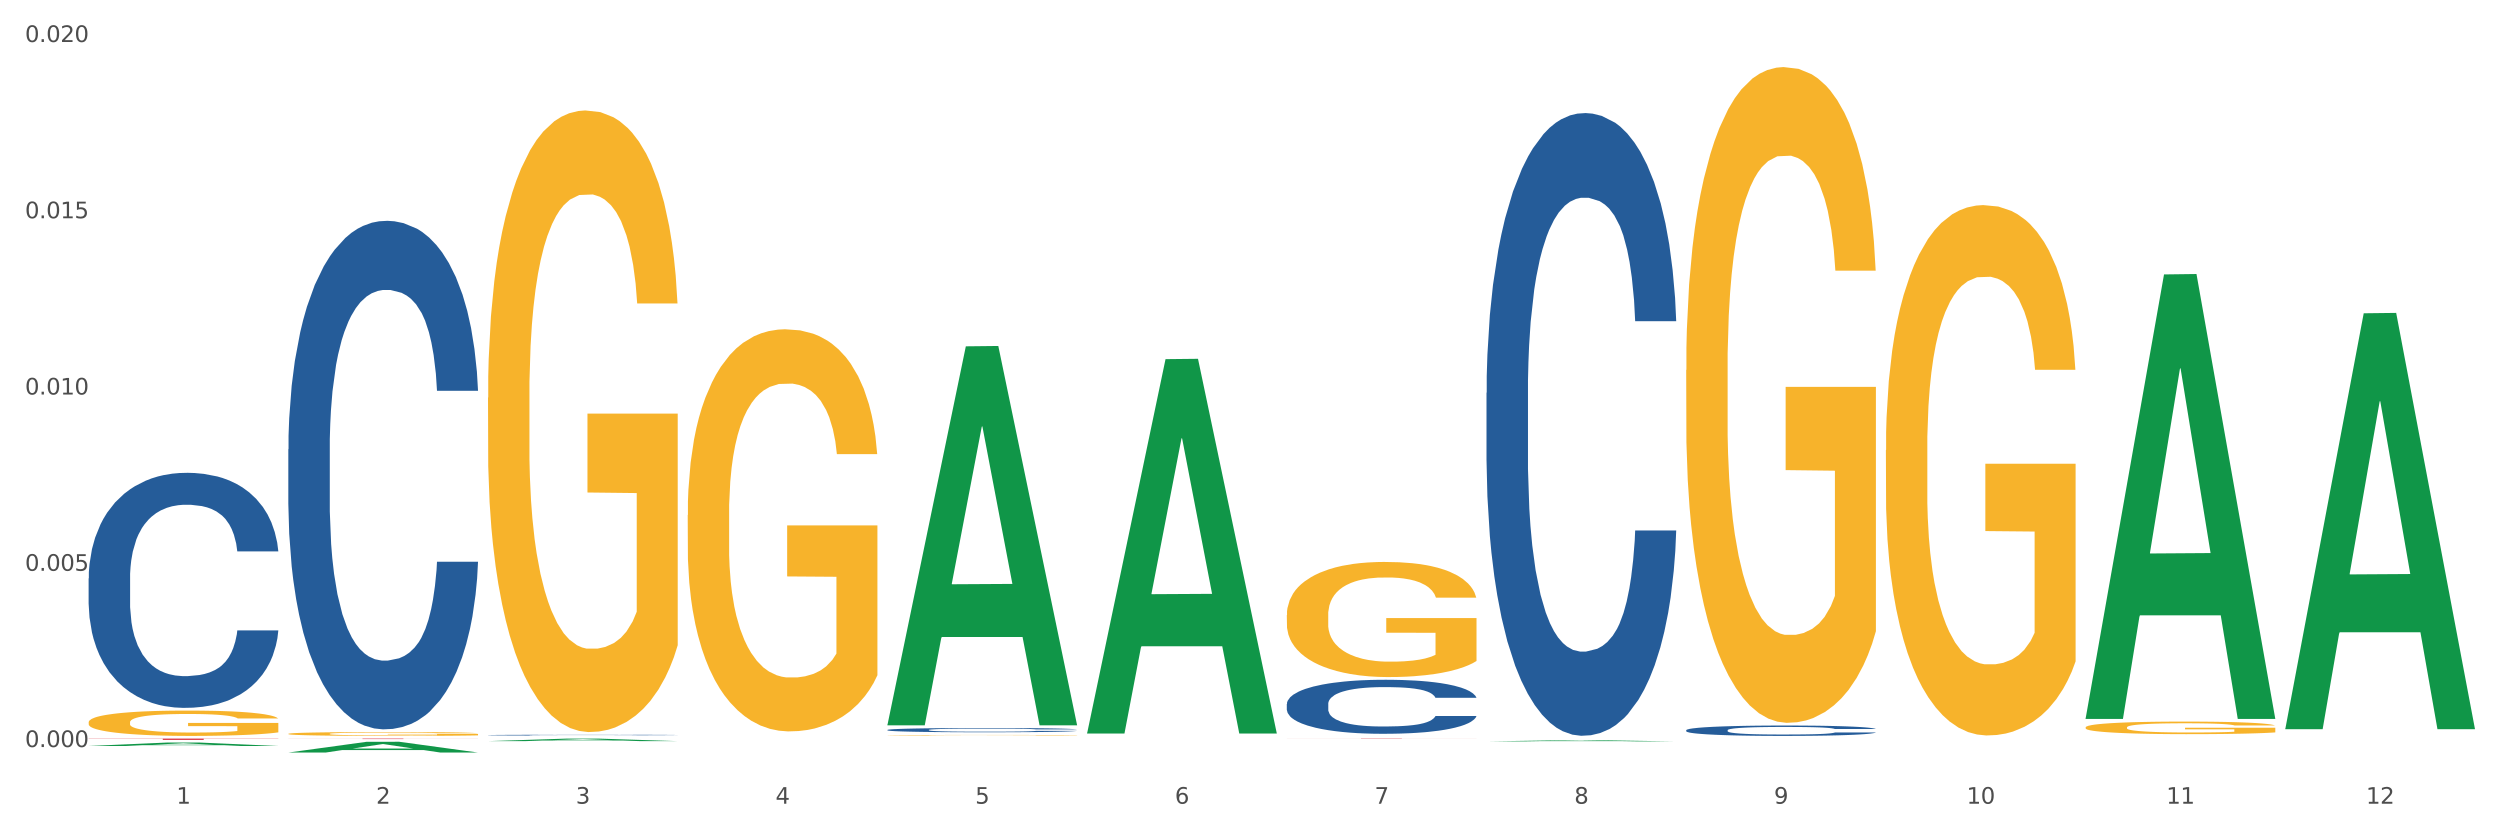 <?xml version="1.0" encoding="utf-8" standalone="no"?>
<!DOCTYPE svg PUBLIC "-//W3C//DTD SVG 1.1//EN"
  "http://www.w3.org/Graphics/SVG/1.1/DTD/svg11.dtd">
<svg xmlns:xlink="http://www.w3.org/1999/xlink" width="1080pt" height="360pt" viewBox="0 0 1080 360" xmlns="http://www.w3.org/2000/svg" version="1.1">
 <rect x="0" y="0" width="1080" height="360" fill="#333333" stroke="none"/>
 <defs>
  <style type="text/css">*{stroke-linejoin: round; stroke-linecap: butt}</style>
 </defs>
 <g id="figure_1">
  <g id="patch_1">
   <path d="M 0 360 
L 1080 360 
L 1080 0 
L 0 0 
z
" style="fill: #ffffff; stroke: #ffffff; stroke-linejoin: miter"/>
  </g>
  <g id="axes_1">
   <g id="matplotlib.axis_1">
    <g id="xtick_1">
     <g id="text_1">
      <!-- 1 -->
      <g style="fill: #4d4d4d" transform="translate(76.207 347.204) scale(0.096 -0.096)">
       <defs>
        <path id="DejaVuSans-31" d="M 794 531 
L 1825 531 
L 1825 4091 
L 703 3866 
L 703 4441 
L 1819 4666 
L 2450 4666 
L 2450 531 
L 3481 531 
L 3481 0 
L 794 0 
L 794 531 
z
" transform="scale(0.016)"/>
       </defs>
       <use xlink:href="#DejaVuSans-31"/>
      </g>
     </g>
    </g>
    <g id="xtick_2">
     <g id="text_2">
      <!-- 2 -->
      <g style="fill: #4d4d4d" transform="translate(162.476 347.204) scale(0.096 -0.096)">
       <defs>
        <path id="DejaVuSans-32" d="M 1228 531 
L 3431 531 
L 3431 0 
L 469 0 
L 469 531 
Q 828 903 1448 1529 
Q 2069 2156 2228 2338 
Q 2531 2678 2651 2914 
Q 2772 3150 2772 3378 
Q 2772 3750 2511 3984 
Q 2250 4219 1831 4219 
Q 1534 4219 1204 4116 
Q 875 4013 500 3803 
L 500 4441 
Q 881 4594 1212 4672 
Q 1544 4750 1819 4750 
Q 2544 4750 2975 4387 
Q 3406 4025 3406 3419 
Q 3406 3131 3298 2873 
Q 3191 2616 2906 2266 
Q 2828 2175 2409 1742 
Q 1991 1309 1228 531 
z
" transform="scale(0.016)"/>
       </defs>
       <use xlink:href="#DejaVuSans-32"/>
      </g>
     </g>
    </g>
    <g id="xtick_3">
     <g id="text_3">
      <!-- 3 -->
      <g style="fill: #4d4d4d" transform="translate(248.745 347.204) scale(0.096 -0.096)">
       <defs>
        <path id="DejaVuSans-33" d="M 2597 2516 
Q 3050 2419 3304 2112 
Q 3559 1806 3559 1356 
Q 3559 666 3084 287 
Q 2609 -91 1734 -91 
Q 1441 -91 1130 -33 
Q 819 25 488 141 
L 488 750 
Q 750 597 1062 519 
Q 1375 441 1716 441 
Q 2309 441 2620 675 
Q 2931 909 2931 1356 
Q 2931 1769 2642 2001 
Q 2353 2234 1838 2234 
L 1294 2234 
L 1294 2753 
L 1863 2753 
Q 2328 2753 2575 2939 
Q 2822 3125 2822 3475 
Q 2822 3834 2567 4026 
Q 2313 4219 1838 4219 
Q 1578 4219 1281 4162 
Q 984 4106 628 3988 
L 628 4550 
Q 988 4650 1302 4700 
Q 1616 4750 1894 4750 
Q 2613 4750 3031 4423 
Q 3450 4097 3450 3541 
Q 3450 3153 3228 2886 
Q 3006 2619 2597 2516 
z
" transform="scale(0.016)"/>
       </defs>
       <use xlink:href="#DejaVuSans-33"/>
      </g>
     </g>
    </g>
    <g id="xtick_4">
     <g id="text_4">
      <!-- 4 -->
      <g style="fill: #4d4d4d" transform="translate(335.014 347.204) scale(0.096 -0.096)">
       <defs>
        <path id="DejaVuSans-34" d="M 2419 4116 
L 825 1625 
L 2419 1625 
L 2419 4116 
z
M 2253 4666 
L 3047 4666 
L 3047 1625 
L 3713 1625 
L 3713 1100 
L 3047 1100 
L 3047 0 
L 2419 0 
L 2419 1100 
L 313 1100 
L 313 1709 
L 2253 4666 
z
" transform="scale(0.016)"/>
       </defs>
       <use xlink:href="#DejaVuSans-34"/>
      </g>
     </g>
    </g>
    <g id="xtick_5">
     <g id="text_5">
      <!-- 5 -->
      <g style="fill: #4d4d4d" transform="translate(421.284 347.204) scale(0.096 -0.096)">
       <defs>
        <path id="DejaVuSans-35" d="M 691 4666 
L 3169 4666 
L 3169 4134 
L 1269 4134 
L 1269 2991 
Q 1406 3038 1543 3061 
Q 1681 3084 1819 3084 
Q 2600 3084 3056 2656 
Q 3513 2228 3513 1497 
Q 3513 744 3044 326 
Q 2575 -91 1722 -91 
Q 1428 -91 1123 -41 
Q 819 9 494 109 
L 494 744 
Q 775 591 1075 516 
Q 1375 441 1709 441 
Q 2250 441 2565 725 
Q 2881 1009 2881 1497 
Q 2881 1984 2565 2268 
Q 2250 2553 1709 2553 
Q 1456 2553 1204 2497 
Q 953 2441 691 2322 
L 691 4666 
z
" transform="scale(0.016)"/>
       </defs>
       <use xlink:href="#DejaVuSans-35"/>
      </g>
     </g>
    </g>
    <g id="xtick_6">
     <g id="text_6">
      <!-- 6 -->
      <g style="fill: #4d4d4d" transform="translate(507.553 347.204) scale(0.096 -0.096)">
       <defs>
        <path id="DejaVuSans-36" d="M 2113 2584 
Q 1688 2584 1439 2293 
Q 1191 2003 1191 1497 
Q 1191 994 1439 701 
Q 1688 409 2113 409 
Q 2538 409 2786 701 
Q 3034 994 3034 1497 
Q 3034 2003 2786 2293 
Q 2538 2584 2113 2584 
z
M 3366 4563 
L 3366 3988 
Q 3128 4100 2886 4159 
Q 2644 4219 2406 4219 
Q 1781 4219 1451 3797 
Q 1122 3375 1075 2522 
Q 1259 2794 1537 2939 
Q 1816 3084 2150 3084 
Q 2853 3084 3261 2657 
Q 3669 2231 3669 1497 
Q 3669 778 3244 343 
Q 2819 -91 2113 -91 
Q 1303 -91 875 529 
Q 447 1150 447 2328 
Q 447 3434 972 4092 
Q 1497 4750 2381 4750 
Q 2619 4750 2861 4703 
Q 3103 4656 3366 4563 
z
" transform="scale(0.016)"/>
       </defs>
       <use xlink:href="#DejaVuSans-36"/>
      </g>
     </g>
    </g>
    <g id="xtick_7">
     <g id="text_7">
      <!-- 7 -->
      <g style="fill: #4d4d4d" transform="translate(593.822 347.204) scale(0.096 -0.096)">
       <defs>
        <path id="DejaVuSans-37" d="M 525 4666 
L 3525 4666 
L 3525 4397 
L 1831 0 
L 1172 0 
L 2766 4134 
L 525 4134 
L 525 4666 
z
" transform="scale(0.016)"/>
       </defs>
       <use xlink:href="#DejaVuSans-37"/>
      </g>
     </g>
    </g>
    <g id="xtick_8">
     <g id="text_8">
      <!-- 8 -->
      <g style="fill: #4d4d4d" transform="translate(680.091 347.204) scale(0.096 -0.096)">
       <defs>
        <path id="DejaVuSans-38" d="M 2034 2216 
Q 1584 2216 1326 1975 
Q 1069 1734 1069 1313 
Q 1069 891 1326 650 
Q 1584 409 2034 409 
Q 2484 409 2743 651 
Q 3003 894 3003 1313 
Q 3003 1734 2745 1975 
Q 2488 2216 2034 2216 
z
M 1403 2484 
Q 997 2584 770 2862 
Q 544 3141 544 3541 
Q 544 4100 942 4425 
Q 1341 4750 2034 4750 
Q 2731 4750 3128 4425 
Q 3525 4100 3525 3541 
Q 3525 3141 3298 2862 
Q 3072 2584 2669 2484 
Q 3125 2378 3379 2068 
Q 3634 1759 3634 1313 
Q 3634 634 3220 271 
Q 2806 -91 2034 -91 
Q 1263 -91 848 271 
Q 434 634 434 1313 
Q 434 1759 690 2068 
Q 947 2378 1403 2484 
z
M 1172 3481 
Q 1172 3119 1398 2916 
Q 1625 2713 2034 2713 
Q 2441 2713 2670 2916 
Q 2900 3119 2900 3481 
Q 2900 3844 2670 4047 
Q 2441 4250 2034 4250 
Q 1625 4250 1398 4047 
Q 1172 3844 1172 3481 
z
" transform="scale(0.016)"/>
       </defs>
       <use xlink:href="#DejaVuSans-38"/>
      </g>
     </g>
    </g>
    <g id="xtick_9">
     <g id="text_9">
      <!-- 9 -->
      <g style="fill: #4d4d4d" transform="translate(766.361 347.204) scale(0.096 -0.096)">
       <defs>
        <path id="DejaVuSans-39" d="M 703 97 
L 703 672 
Q 941 559 1184 500 
Q 1428 441 1663 441 
Q 2288 441 2617 861 
Q 2947 1281 2994 2138 
Q 2813 1869 2534 1725 
Q 2256 1581 1919 1581 
Q 1219 1581 811 2004 
Q 403 2428 403 3163 
Q 403 3881 828 4315 
Q 1253 4750 1959 4750 
Q 2769 4750 3195 4129 
Q 3622 3509 3622 2328 
Q 3622 1225 3098 567 
Q 2575 -91 1691 -91 
Q 1453 -91 1209 -44 
Q 966 3 703 97 
z
M 1959 2075 
Q 2384 2075 2632 2365 
Q 2881 2656 2881 3163 
Q 2881 3666 2632 3958 
Q 2384 4250 1959 4250 
Q 1534 4250 1286 3958 
Q 1038 3666 1038 3163 
Q 1038 2656 1286 2365 
Q 1534 2075 1959 2075 
z
" transform="scale(0.016)"/>
       </defs>
       <use xlink:href="#DejaVuSans-39"/>
      </g>
     </g>
    </g>
    <g id="xtick_10">
     <g id="text_10">
      <!-- 10 -->
      <g style="fill: #4d4d4d" transform="translate(849.576 347.204) scale(0.096 -0.096)">
       <defs>
        <path id="DejaVuSans-30" d="M 2034 4250 
Q 1547 4250 1301 3770 
Q 1056 3291 1056 2328 
Q 1056 1369 1301 889 
Q 1547 409 2034 409 
Q 2525 409 2770 889 
Q 3016 1369 3016 2328 
Q 3016 3291 2770 3770 
Q 2525 4250 2034 4250 
z
M 2034 4750 
Q 2819 4750 3233 4129 
Q 3647 3509 3647 2328 
Q 3647 1150 3233 529 
Q 2819 -91 2034 -91 
Q 1250 -91 836 529 
Q 422 1150 422 2328 
Q 422 3509 836 4129 
Q 1250 4750 2034 4750 
z
" transform="scale(0.016)"/>
       </defs>
       <use xlink:href="#DejaVuSans-31"/>
       <use xlink:href="#DejaVuSans-30" transform="translate(63.623 0)"/>
      </g>
     </g>
    </g>
    <g id="xtick_11">
     <g id="text_11">
      <!-- 11 -->
      <g style="fill: #4d4d4d" transform="translate(935.845 347.204) scale(0.096 -0.096)">
       <use xlink:href="#DejaVuSans-31"/>
       <use xlink:href="#DejaVuSans-31" transform="translate(63.623 0)"/>
      </g>
     </g>
    </g>
    <g id="xtick_12">
     <g id="text_12">
      <!-- 12 -->
      <g style="fill: #4d4d4d" transform="translate(1022.114 347.204) scale(0.096 -0.096)">
       <use xlink:href="#DejaVuSans-31"/>
       <use xlink:href="#DejaVuSans-32" transform="translate(63.623 0)"/>
      </g>
     </g>
    </g>
    <g id="xtick_13"/>
    <g id="xtick_14"/>
    <g id="xtick_15"/>
    <g id="xtick_16"/>
    <g id="xtick_17"/>
    <g id="xtick_18"/>
    <g id="xtick_19"/>
    <g id="xtick_20"/>
    <g id="xtick_21"/>
    <g id="xtick_22"/>
    <g id="xtick_23"/>
   </g>
   <g id="matplotlib.axis_2">
    <g id="ytick_1">
     <g id="text_13">
      <!-- 0.000 -->
      <g style="fill: #4d4d4d" transform="translate(10.8 322.724) scale(0.096 -0.096)">
       <defs>
        <path id="DejaVuSans-2e" d="M 684 794 
L 1344 794 
L 1344 0 
L 684 0 
L 684 794 
z
" transform="scale(0.016)"/>
       </defs>
       <use xlink:href="#DejaVuSans-30"/>
       <use xlink:href="#DejaVuSans-2e" transform="translate(63.623 0)"/>
       <use xlink:href="#DejaVuSans-30" transform="translate(95.41 0)"/>
       <use xlink:href="#DejaVuSans-30" transform="translate(159.033 0)"/>
       <use xlink:href="#DejaVuSans-30" transform="translate(222.656 0)"/>
      </g>
     </g>
    </g>
    <g id="ytick_2">
     <g id="text_14">
      <!-- 0.005 -->
      <g style="fill: #4d4d4d" transform="translate(10.8 246.579) scale(0.096 -0.096)">
       <use xlink:href="#DejaVuSans-30"/>
       <use xlink:href="#DejaVuSans-2e" transform="translate(63.623 0)"/>
       <use xlink:href="#DejaVuSans-30" transform="translate(95.41 0)"/>
       <use xlink:href="#DejaVuSans-30" transform="translate(159.033 0)"/>
       <use xlink:href="#DejaVuSans-35" transform="translate(222.656 0)"/>
      </g>
     </g>
    </g>
    <g id="ytick_3">
     <g id="text_15">
      <!-- 0.010 -->
      <g style="fill: #4d4d4d" transform="translate(10.8 170.434) scale(0.096 -0.096)">
       <use xlink:href="#DejaVuSans-30"/>
       <use xlink:href="#DejaVuSans-2e" transform="translate(63.623 0)"/>
       <use xlink:href="#DejaVuSans-30" transform="translate(95.41 0)"/>
       <use xlink:href="#DejaVuSans-31" transform="translate(159.033 0)"/>
       <use xlink:href="#DejaVuSans-30" transform="translate(222.656 0)"/>
      </g>
     </g>
    </g>
    <g id="ytick_4">
     <g id="text_16">
      <!-- 0.015 -->
      <g style="fill: #4d4d4d" transform="translate(10.8 94.289) scale(0.096 -0.096)">
       <use xlink:href="#DejaVuSans-30"/>
       <use xlink:href="#DejaVuSans-2e" transform="translate(63.623 0)"/>
       <use xlink:href="#DejaVuSans-30" transform="translate(95.41 0)"/>
       <use xlink:href="#DejaVuSans-31" transform="translate(159.033 0)"/>
       <use xlink:href="#DejaVuSans-35" transform="translate(222.656 0)"/>
      </g>
     </g>
    </g>
    <g id="ytick_5">
     <g id="text_17">
      <!-- 0.020 -->
      <g style="fill: #4d4d4d" transform="translate(10.8 18.145) scale(0.096 -0.096)">
       <use xlink:href="#DejaVuSans-30"/>
       <use xlink:href="#DejaVuSans-2e" transform="translate(63.623 0)"/>
       <use xlink:href="#DejaVuSans-30" transform="translate(95.41 0)"/>
       <use xlink:href="#DejaVuSans-32" transform="translate(159.033 0)"/>
       <use xlink:href="#DejaVuSans-30" transform="translate(222.656 0)"/>
      </g>
     </g>
    </g>
    <g id="ytick_6"/>
    <g id="ytick_7"/>
    <g id="ytick_8"/>
    <g id="ytick_9"/>
   </g>
   <g id="PolyCollection_1">
    <path d="M 38.283 322.263 
L 38.367 322.262 
L 72.164 320.78 
L 86.189 320.779 
L 120.239 322.266 
L 104.017 322.266 
L 96.666 321.92 
L 61.771 321.92 
L 61.518 321.925 
L 54.421 322.266 
L 38.283 322.266 
L 38.283 322.263 
L 66.165 321.713 
L 92.272 321.712 
L 79.345 321.096 
L 79.176 321.093 
L 79.007 321.097 
L 66.08 321.712 
L 66.165 321.713 
L 38.283 322.263 
z
" clip-path="url(#pe9dc186920)" style="fill: #109648"/>
    <path d="M 38.283 319.077 
L 120.239 319.077 
L 120.239 319.152 
L 88 319.152 
L 88 319.618 
L 70.327 319.618 
L 70.327 319.152 
L 38.283 319.152 
L 38.283 319.077 
L 38.283 319.077 
z
" clip-path="url(#pe9dc186920)" style="fill: #d62839"/>
    <path d="M 124.552 194.103 
L 124.649 193.903 
L 124.649 188.285 
L 124.94 180.661 
L 126.005 166.617 
L 127.362 155.983 
L 129.687 143.544 
L 130.946 138.328 
L 132.593 132.51 
L 135.983 123.08 
L 139.858 115.055 
L 142.571 110.641 
L 144.605 107.832 
L 149.158 102.816 
L 151.774 100.609 
L 154.486 98.804 
L 156.811 97.6 
L 160.686 96.195 
L 163.786 95.593 
L 167.371 95.393 
L 170.374 95.593 
L 174.346 96.396 
L 180.158 98.804 
L 182.386 100.208 
L 185.389 102.616 
L 188.489 105.826 
L 191.008 109.036 
L 193.914 113.65 
L 196.917 119.669 
L 199.824 127.293 
L 201.858 134.315 
L 203.505 141.739 
L 204.958 150.767 
L 206.024 160.598 
L 206.508 168.824 
L 188.78 168.824 
L 188.296 161.4 
L 187.327 153.375 
L 186.358 147.958 
L 185.292 143.544 
L 183.646 138.529 
L 182.192 135.318 
L 179.771 131.506 
L 177.543 129.099 
L 175.702 127.694 
L 173.474 126.491 
L 168.727 125.287 
L 165.336 125.287 
L 163.205 125.688 
L 160.589 126.691 
L 158.361 128.096 
L 155.746 130.503 
L 153.711 133.111 
L 151.677 136.522 
L 150.515 138.93 
L 148.771 143.344 
L 147.608 146.955 
L 146.058 153.175 
L 145.186 157.588 
L 143.636 169.024 
L 142.958 177.451 
L 142.668 183.269 
L 142.474 189.689 
L 142.474 220.988 
L 143.055 235.032 
L 143.54 241.051 
L 144.315 247.873 
L 145.768 256.7 
L 147.899 265.327 
L 150.127 271.547 
L 151.968 275.359 
L 153.711 278.168 
L 155.455 280.375 
L 157.586 282.381 
L 159.33 283.585 
L 161.946 284.789 
L 165.046 285.391 
L 167.468 285.391 
L 172.408 284.387 
L 174.636 283.384 
L 176.768 281.98 
L 179.092 279.773 
L 180.933 277.365 
L 181.999 275.56 
L 183.742 271.748 
L 185.099 267.735 
L 186.261 263.12 
L 187.036 259.108 
L 187.908 253.089 
L 188.586 246.267 
L 188.78 242.656 
L 206.508 242.656 
L 206.12 249.879 
L 205.442 256.901 
L 204.086 266.331 
L 203.02 271.748 
L 201.374 278.368 
L 199.63 283.986 
L 197.208 290.206 
L 194.98 294.82 
L 192.655 298.833 
L 190.136 302.444 
L 185.583 307.46 
L 183.936 308.864 
L 180.449 311.272 
L 177.736 312.676 
L 173.764 314.081 
L 169.696 314.883 
L 165.433 315.084 
L 161.655 314.683 
L 157.49 313.479 
L 154.874 312.275 
L 151.968 310.469 
L 148.577 307.661 
L 145.38 304.25 
L 142.377 300.237 
L 139.568 295.623 
L 136.952 290.406 
L 133.562 281.779 
L 131.043 273.353 
L 129.202 265.528 
L 127.943 258.907 
L 126.683 250.481 
L 126.005 244.662 
L 124.94 230.618 
L 124.552 217.577 
L 124.552 194.103 
z
" clip-path="url(#pe9dc186920)" style="fill: #255c99"/>
    <path d="M 900.975 314.237 
L 901.072 314.232 
L 901.072 314.054 
L 901.265 313.9 
L 902.233 313.528 
L 903.684 313.22 
L 904.749 313.056 
L 905.813 312.922 
L 907.071 312.788 
L 908.619 312.649 
L 911.425 312.446 
L 913.167 312.342 
L 915.296 312.233 
L 919.166 312.074 
L 921.972 311.984 
L 924.875 311.91 
L 929.616 311.821 
L 932.712 311.781 
L 936.002 311.751 
L 939.969 311.731 
L 942.969 311.726 
L 949.549 311.741 
L 955.161 311.786 
L 957.87 311.821 
L 961.353 311.88 
L 963.192 311.92 
L 966.191 311.999 
L 969.288 312.104 
L 971.416 312.193 
L 974.609 312.362 
L 977.028 312.53 
L 979.254 312.739 
L 980.415 312.883 
L 981.286 313.017 
L 982.06 313.17 
L 982.834 313.414 
L 965.417 313.414 
L 964.74 313.24 
L 963.676 313.076 
L 962.127 312.917 
L 960.773 312.818 
L 958.451 312.694 
L 956.322 312.615 
L 954.096 312.555 
L 951.387 312.506 
L 949.258 312.481 
L 946.259 312.461 
L 940.356 312.466 
L 936.389 312.506 
L 933.68 312.555 
L 931.938 312.6 
L 930.39 312.649 
L 928.648 312.719 
L 926.616 312.823 
L 925.165 312.917 
L 923.714 313.036 
L 922.553 313.156 
L 921.488 313.295 
L 920.617 313.443 
L 919.94 313.597 
L 919.359 313.786 
L 918.876 314.098 
L 918.876 314.778 
L 919.069 314.932 
L 919.553 315.136 
L 920.134 315.289 
L 921.101 315.473 
L 921.972 315.597 
L 923.617 315.776 
L 925.455 315.925 
L 926.907 316.019 
L 928.358 316.098 
L 930.874 316.207 
L 933.68 316.297 
L 936.099 316.351 
L 939.389 316.401 
L 941.614 316.421 
L 943.549 316.431 
L 948.291 316.431 
L 951.677 316.416 
L 955.451 316.381 
L 958.354 316.336 
L 960.773 316.282 
L 963.482 316.192 
L 965.224 316.108 
L 965.224 315.071 
L 943.937 315.066 
L 943.937 314.376 
L 982.931 314.376 
L 982.931 316.401 
L 981.286 316.505 
L 979.447 316.599 
L 977.512 316.684 
L 974.609 316.788 
L 971.126 316.887 
L 968.03 316.957 
L 964.74 317.016 
L 960.87 317.071 
L 955.838 317.12 
L 952.742 317.14 
L 948.871 317.155 
L 944.324 317.16 
L 940.356 317.15 
L 936.486 317.125 
L 932.422 317.081 
L 928.455 317.016 
L 925.455 316.952 
L 922.456 316.872 
L 919.263 316.768 
L 916.747 316.669 
L 914.812 316.58 
L 912.683 316.465 
L 910.361 316.317 
L 908.619 316.183 
L 907.071 316.044 
L 905.426 315.865 
L 904.265 315.711 
L 903.104 315.518 
L 902.426 315.374 
L 901.652 315.15 
L 901.072 314.838 
L 900.975 314.237 
z
" clip-path="url(#pe9dc186920)" style="fill: #f7b32b"/>
    <path d="M 814.706 194.476 
L 814.803 194.267 
L 814.803 186.734 
L 814.996 180.247 
L 815.964 164.553 
L 817.415 151.579 
L 818.479 144.674 
L 819.544 139.024 
L 820.802 133.375 
L 822.35 127.516 
L 825.156 118.936 
L 826.898 114.542 
L 829.026 109.939 
L 832.897 103.242 
L 835.703 99.476 
L 838.606 96.337 
L 843.347 92.571 
L 846.443 90.897 
L 849.733 89.641 
L 853.7 88.804 
L 856.7 88.595 
L 863.279 89.223 
L 868.891 91.106 
L 871.601 92.571 
L 875.084 95.082 
L 876.923 96.756 
L 879.922 100.104 
L 883.018 104.498 
L 885.147 108.265 
L 888.34 115.379 
L 890.759 122.494 
L 892.985 131.282 
L 894.146 137.35 
L 895.017 143 
L 895.791 149.487 
L 896.565 159.74 
L 879.148 159.74 
L 878.471 152.416 
L 877.406 145.511 
L 875.858 138.815 
L 874.504 134.63 
L 872.181 129.399 
L 870.053 126.051 
L 867.827 123.54 
L 865.118 121.447 
L 862.989 120.401 
L 859.99 119.564 
L 854.087 119.773 
L 850.12 121.447 
L 847.411 123.54 
L 845.669 125.423 
L 844.121 127.516 
L 842.379 130.445 
L 840.347 134.839 
L 838.896 138.815 
L 837.444 143.837 
L 836.283 148.859 
L 835.219 154.718 
L 834.348 160.996 
L 833.671 167.482 
L 833.09 175.434 
L 832.606 188.617 
L 832.606 217.284 
L 832.8 223.771 
L 833.284 232.35 
L 833.864 238.837 
L 834.832 246.579 
L 835.703 251.811 
L 837.348 259.344 
L 839.186 265.621 
L 840.638 269.597 
L 842.089 272.945 
L 844.605 277.548 
L 847.411 281.315 
L 849.83 283.617 
L 853.12 285.709 
L 855.345 286.546 
L 857.28 286.965 
L 862.021 286.965 
L 865.408 286.337 
L 869.182 284.872 
L 872.085 282.989 
L 874.504 280.687 
L 877.213 276.921 
L 878.955 273.363 
L 878.955 229.63 
L 857.667 229.421 
L 857.667 200.335 
L 896.662 200.335 
L 896.662 285.709 
L 895.017 290.103 
L 893.178 294.079 
L 891.243 297.636 
L 888.34 302.031 
L 884.857 306.216 
L 881.761 309.145 
L 878.471 311.656 
L 874.6 313.958 
L 869.569 316.05 
L 866.472 316.887 
L 862.602 317.515 
L 858.054 317.724 
L 854.087 317.306 
L 850.217 316.26 
L 846.153 314.376 
L 842.186 311.656 
L 839.186 308.936 
L 836.187 305.588 
L 832.993 301.194 
L 830.478 297.009 
L 828.543 293.242 
L 826.414 288.429 
L 824.092 282.152 
L 822.35 276.502 
L 820.802 270.643 
L 819.157 263.11 
L 817.996 256.623 
L 816.835 248.462 
L 816.157 242.394 
L 815.383 232.978 
L 814.803 219.795 
L 814.706 194.476 
z
" clip-path="url(#pe9dc186920)" style="fill: #f7b32b"/>
    <path d="M 728.437 159.882 
L 728.533 159.623 
L 728.533 150.309 
L 728.727 142.289 
L 729.695 122.885 
L 731.146 106.844 
L 732.21 98.306 
L 733.275 91.32 
L 734.533 84.335 
L 736.081 77.091 
L 738.887 66.483 
L 740.628 61.05 
L 742.757 55.358 
L 746.628 47.079 
L 749.434 42.422 
L 752.336 38.541 
L 757.078 33.884 
L 760.174 31.814 
L 763.464 30.262 
L 767.431 29.227 
L 770.43 28.968 
L 777.01 29.744 
L 782.622 32.073 
L 785.332 33.884 
L 788.815 36.989 
L 790.653 39.058 
L 793.653 43.198 
L 796.749 48.631 
L 798.878 53.288 
L 802.071 62.085 
L 804.49 70.881 
L 806.716 81.748 
L 807.877 89.251 
L 808.747 96.236 
L 809.522 104.257 
L 810.296 116.934 
L 792.879 116.934 
L 792.201 107.879 
L 791.137 99.341 
L 789.589 91.062 
L 788.234 85.887 
L 785.912 79.419 
L 783.783 75.28 
L 781.558 72.175 
L 778.849 69.588 
L 776.72 68.294 
L 773.72 67.259 
L 767.818 67.518 
L 763.851 69.588 
L 761.142 72.175 
L 759.4 74.503 
L 757.852 77.091 
L 756.11 80.713 
L 754.078 86.146 
L 752.627 91.062 
L 751.175 97.271 
L 750.014 103.48 
L 748.95 110.725 
L 748.079 118.486 
L 747.402 126.507 
L 746.821 136.338 
L 746.337 152.638 
L 746.337 188.083 
L 746.531 196.103 
L 747.015 206.711 
L 747.595 214.731 
L 748.563 224.304 
L 749.434 230.772 
L 751.078 240.086 
L 752.917 247.847 
L 754.368 252.763 
L 755.82 256.903 
L 758.335 262.595 
L 761.142 267.252 
L 763.561 270.098 
L 766.85 272.685 
L 769.076 273.72 
L 771.011 274.237 
L 775.752 274.237 
L 779.139 273.461 
L 782.913 271.65 
L 785.815 269.321 
L 788.234 266.475 
L 790.944 261.818 
L 792.685 257.42 
L 792.685 203.347 
L 771.398 203.088 
L 771.398 167.126 
L 810.392 167.126 
L 810.392 272.685 
L 808.747 278.118 
L 806.909 283.034 
L 804.974 287.432 
L 802.071 292.865 
L 798.588 298.04 
L 795.491 301.662 
L 792.201 304.766 
L 788.331 307.612 
L 783.3 310.2 
L 780.203 311.234 
L 776.333 312.011 
L 771.785 312.269 
L 767.818 311.752 
L 763.948 310.458 
L 759.884 308.13 
L 755.916 304.766 
L 752.917 301.403 
L 749.917 297.263 
L 746.724 291.83 
L 744.209 286.656 
L 742.273 281.999 
L 740.145 276.048 
L 737.822 268.287 
L 736.081 261.301 
L 734.533 254.057 
L 732.888 244.743 
L 731.726 236.722 
L 730.565 226.632 
L 729.888 219.129 
L 729.114 207.487 
L 728.533 191.187 
L 728.437 159.882 
z
" clip-path="url(#pe9dc186920)" style="fill: #f7b32b"/>
    <path d="M 555.898 265.742 
L 555.995 265.697 
L 555.995 264.062 
L 556.189 262.654 
L 557.156 259.247 
L 558.608 256.431 
L 559.672 254.932 
L 560.736 253.706 
L 561.994 252.479 
L 563.542 251.208 
L 566.348 249.345 
L 568.09 248.391 
L 570.219 247.392 
L 574.089 245.939 
L 576.895 245.121 
L 579.798 244.44 
L 584.539 243.622 
L 587.636 243.259 
L 590.925 242.986 
L 594.893 242.805 
L 597.892 242.759 
L 604.472 242.895 
L 610.084 243.304 
L 612.793 243.622 
L 616.276 244.167 
L 618.115 244.531 
L 621.114 245.257 
L 624.211 246.211 
L 626.34 247.029 
L 629.533 248.573 
L 631.952 250.117 
L 634.177 252.025 
L 635.338 253.342 
L 636.209 254.569 
L 636.983 255.977 
L 637.757 258.202 
L 620.34 258.202 
L 619.663 256.613 
L 618.599 255.114 
L 617.051 253.66 
L 615.696 252.752 
L 613.374 251.616 
L 611.245 250.89 
L 609.019 250.345 
L 606.31 249.89 
L 604.181 249.663 
L 601.182 249.482 
L 595.28 249.527 
L 591.312 249.89 
L 588.603 250.345 
L 586.861 250.753 
L 585.313 251.208 
L 583.572 251.843 
L 581.54 252.797 
L 580.088 253.66 
L 578.637 254.75 
L 577.476 255.84 
L 576.411 257.112 
L 575.541 258.475 
L 574.863 259.883 
L 574.283 261.609 
L 573.799 264.471 
L 573.799 270.693 
L 573.992 272.101 
L 574.476 273.964 
L 575.057 275.372 
L 576.024 277.052 
L 576.895 278.188 
L 578.54 279.823 
L 580.379 281.186 
L 581.83 282.049 
L 583.281 282.775 
L 585.797 283.775 
L 588.603 284.592 
L 591.022 285.092 
L 594.312 285.546 
L 596.537 285.728 
L 598.473 285.819 
L 603.214 285.819 
L 606.6 285.682 
L 610.374 285.364 
L 613.277 284.956 
L 615.696 284.456 
L 618.405 283.638 
L 620.147 282.866 
L 620.147 273.373 
L 598.86 273.328 
L 598.86 267.014 
L 637.854 267.014 
L 637.854 285.546 
L 636.209 286.5 
L 634.371 287.363 
L 632.435 288.135 
L 629.533 289.089 
L 626.049 289.997 
L 622.953 290.633 
L 619.663 291.178 
L 615.793 291.678 
L 610.761 292.132 
L 607.665 292.314 
L 603.794 292.45 
L 599.247 292.495 
L 595.28 292.405 
L 591.409 292.177 
L 587.345 291.769 
L 583.378 291.178 
L 580.379 290.588 
L 577.379 289.861 
L 574.186 288.907 
L 571.67 287.999 
L 569.735 287.181 
L 567.606 286.136 
L 565.284 284.774 
L 563.542 283.547 
L 561.994 282.276 
L 560.349 280.64 
L 559.188 279.232 
L 558.027 277.461 
L 557.35 276.144 
L 556.576 274.1 
L 555.995 271.238 
L 555.898 265.742 
z
" clip-path="url(#pe9dc186920)" style="fill: #f7b32b"/>
    <path d="M 383.36 317.606 
L 383.457 317.605 
L 383.457 317.598 
L 383.65 317.591 
L 384.618 317.575 
L 386.069 317.562 
L 387.133 317.555 
L 388.198 317.55 
L 389.456 317.544 
L 391.004 317.538 
L 393.81 317.529 
L 395.552 317.525 
L 397.68 317.52 
L 401.551 317.513 
L 404.357 317.509 
L 407.26 317.506 
L 412.001 317.502 
L 415.097 317.501 
L 418.387 317.499 
L 422.354 317.499 
L 425.354 317.498 
L 431.933 317.499 
L 437.545 317.501 
L 440.255 317.502 
L 443.738 317.505 
L 445.577 317.507 
L 448.576 317.51 
L 451.672 317.515 
L 453.801 317.518 
L 456.994 317.526 
L 459.413 317.533 
L 461.639 317.542 
L 462.8 317.548 
L 463.671 317.554 
L 464.445 317.56 
L 465.219 317.57 
L 447.802 317.57 
L 447.125 317.563 
L 446.06 317.556 
L 444.512 317.549 
L 443.158 317.545 
L 440.835 317.54 
L 438.707 317.536 
L 436.481 317.534 
L 433.772 317.532 
L 431.643 317.531 
L 428.644 317.53 
L 422.741 317.53 
L 418.774 317.532 
L 416.065 317.534 
L 414.323 317.536 
L 412.775 317.538 
L 411.033 317.541 
L 409.001 317.545 
L 407.55 317.549 
L 406.098 317.554 
L 404.937 317.559 
L 403.873 317.565 
L 403.002 317.572 
L 402.325 317.578 
L 401.744 317.586 
L 401.26 317.6 
L 401.26 317.629 
L 401.454 317.635 
L 401.938 317.644 
L 402.518 317.651 
L 403.486 317.658 
L 404.357 317.664 
L 406.002 317.671 
L 407.84 317.678 
L 409.292 317.682 
L 410.743 317.685 
L 413.259 317.69 
L 416.065 317.694 
L 418.484 317.696 
L 421.774 317.698 
L 423.999 317.699 
L 425.934 317.699 
L 430.675 317.699 
L 434.062 317.699 
L 437.836 317.697 
L 440.739 317.695 
L 443.158 317.693 
L 445.867 317.689 
L 447.608 317.686 
L 447.608 317.641 
L 426.321 317.641 
L 426.321 317.612 
L 465.316 317.612 
L 465.316 317.698 
L 463.671 317.703 
L 461.832 317.707 
L 459.897 317.71 
L 456.994 317.715 
L 453.511 317.719 
L 450.415 317.722 
L 447.125 317.724 
L 443.254 317.727 
L 438.223 317.729 
L 435.126 317.73 
L 431.256 317.73 
L 426.708 317.73 
L 422.741 317.73 
L 418.871 317.729 
L 414.807 317.727 
L 410.84 317.724 
L 407.84 317.722 
L 404.841 317.718 
L 401.647 317.714 
L 399.132 317.709 
L 397.197 317.706 
L 395.068 317.701 
L 392.746 317.694 
L 391.004 317.689 
L 389.456 317.683 
L 387.811 317.675 
L 386.65 317.669 
L 385.489 317.66 
L 384.811 317.654 
L 384.037 317.645 
L 383.457 317.631 
L 383.36 317.606 
z
" clip-path="url(#pe9dc186920)" style="fill: #f7b32b"/>
    <path d="M 124.552 319.077 
L 206.508 319.077 
L 206.508 319.105 
L 174.269 319.105 
L 174.269 319.281 
L 156.597 319.281 
L 156.597 319.105 
L 124.552 319.105 
L 124.552 319.077 
L 124.552 319.077 
z
" clip-path="url(#pe9dc186920)" style="fill: #d62839"/>
    <path d="M 297.091 222.52 
L 297.187 222.361 
L 297.187 216.649 
L 297.381 211.731 
L 298.348 199.832 
L 299.8 189.995 
L 300.864 184.759 
L 301.929 180.475 
L 303.186 176.192 
L 304.735 171.749 
L 307.541 165.244 
L 309.282 161.912 
L 311.411 158.422 
L 315.282 153.345 
L 318.088 150.489 
L 320.99 148.109 
L 325.732 145.253 
L 328.828 143.984 
L 332.118 143.032 
L 336.085 142.397 
L 339.084 142.239 
L 345.664 142.715 
L 351.276 144.143 
L 353.986 145.253 
L 357.469 147.157 
L 359.307 148.427 
L 362.307 150.965 
L 365.403 154.297 
L 367.532 157.153 
L 370.725 162.547 
L 373.144 167.941 
L 375.369 174.605 
L 376.531 179.206 
L 377.401 183.49 
L 378.176 188.408 
L 378.95 196.183 
L 361.533 196.183 
L 360.855 190.63 
L 359.791 185.394 
L 358.243 180.317 
L 356.888 177.144 
L 354.566 173.177 
L 352.437 170.639 
L 350.212 168.735 
L 347.503 167.148 
L 345.374 166.355 
L 342.374 165.72 
L 336.472 165.879 
L 332.505 167.148 
L 329.796 168.735 
L 328.054 170.163 
L 326.506 171.749 
L 324.764 173.97 
L 322.732 177.302 
L 321.281 180.317 
L 319.829 184.125 
L 318.668 187.932 
L 317.604 192.375 
L 316.733 197.135 
L 316.056 202.053 
L 315.475 208.082 
L 314.991 218.077 
L 314.991 239.814 
L 315.185 244.732 
L 315.669 251.237 
L 316.249 256.155 
L 317.217 262.026 
L 318.088 265.992 
L 319.732 271.704 
L 321.571 276.464 
L 323.022 279.478 
L 324.474 282.017 
L 326.989 285.507 
L 329.796 288.363 
L 332.215 290.108 
L 335.504 291.695 
L 337.73 292.329 
L 339.665 292.647 
L 344.406 292.647 
L 347.793 292.171 
L 351.567 291.06 
L 354.469 289.632 
L 356.888 287.887 
L 359.598 285.031 
L 361.339 282.334 
L 361.339 249.174 
L 340.052 249.016 
L 340.052 226.962 
L 379.046 226.962 
L 379.046 291.695 
L 377.401 295.027 
L 375.563 298.041 
L 373.628 300.738 
L 370.725 304.07 
L 367.242 307.243 
L 364.145 309.464 
L 360.855 311.368 
L 356.985 313.114 
L 351.954 314.7 
L 348.857 315.335 
L 344.987 315.811 
L 340.439 315.969 
L 336.472 315.652 
L 332.602 314.859 
L 328.538 313.431 
L 324.57 311.368 
L 321.571 309.306 
L 318.571 306.767 
L 315.378 303.435 
L 312.863 300.262 
L 310.927 297.406 
L 308.799 293.757 
L 306.476 288.998 
L 304.735 284.714 
L 303.186 280.271 
L 301.542 274.56 
L 300.38 269.641 
L 299.219 263.454 
L 298.542 258.853 
L 297.768 251.713 
L 297.187 241.717 
L 297.091 222.52 
z
" clip-path="url(#pe9dc186920)" style="fill: #f7b32b"/>
    <path d="M 124.552 317.017 
L 124.649 317.015 
L 124.649 316.96 
L 124.842 316.913 
L 125.81 316.799 
L 127.261 316.704 
L 128.326 316.654 
L 129.39 316.612 
L 130.648 316.571 
L 132.196 316.528 
L 135.002 316.466 
L 136.744 316.434 
L 138.873 316.4 
L 142.743 316.351 
L 145.549 316.324 
L 148.452 316.301 
L 153.193 316.273 
L 156.289 316.261 
L 159.579 316.252 
L 163.546 316.246 
L 166.546 316.244 
L 173.126 316.249 
L 178.738 316.263 
L 181.447 316.273 
L 184.93 316.292 
L 186.769 316.304 
L 189.768 316.328 
L 192.865 316.36 
L 194.994 316.388 
L 198.187 316.44 
L 200.606 316.492 
L 202.831 316.556 
L 203.992 316.6 
L 204.863 316.641 
L 205.637 316.689 
L 206.411 316.764 
L 188.994 316.764 
L 188.317 316.71 
L 187.253 316.66 
L 185.705 316.611 
L 184.35 316.58 
L 182.028 316.542 
L 179.899 316.518 
L 177.673 316.499 
L 174.964 316.484 
L 172.835 316.476 
L 169.836 316.47 
L 163.934 316.472 
L 159.966 316.484 
L 157.257 316.499 
L 155.515 316.513 
L 153.967 316.528 
L 152.226 316.55 
L 150.194 316.582 
L 148.742 316.611 
L 147.291 316.647 
L 146.13 316.684 
L 145.065 316.727 
L 144.194 316.773 
L 143.517 316.82 
L 142.937 316.878 
L 142.453 316.974 
L 142.453 317.183 
L 142.646 317.231 
L 143.13 317.293 
L 143.711 317.341 
L 144.678 317.397 
L 145.549 317.435 
L 147.194 317.49 
L 149.032 317.536 
L 150.484 317.565 
L 151.935 317.59 
L 154.451 317.623 
L 157.257 317.651 
L 159.676 317.667 
L 162.966 317.683 
L 165.191 317.689 
L 167.127 317.692 
L 171.868 317.692 
L 175.254 317.687 
L 179.028 317.677 
L 181.931 317.663 
L 184.35 317.646 
L 187.059 317.619 
L 188.801 317.593 
L 188.801 317.273 
L 167.514 317.272 
L 167.514 317.06 
L 206.508 317.06 
L 206.508 317.683 
L 204.863 317.715 
L 203.025 317.744 
L 201.089 317.77 
L 198.187 317.802 
L 194.703 317.832 
L 191.607 317.854 
L 188.317 317.872 
L 184.447 317.889 
L 179.415 317.904 
L 176.319 317.91 
L 172.448 317.915 
L 167.901 317.916 
L 163.934 317.913 
L 160.063 317.906 
L 155.999 317.892 
L 152.032 317.872 
L 149.032 317.852 
L 146.033 317.828 
L 142.84 317.796 
L 140.324 317.765 
L 138.389 317.738 
L 136.26 317.703 
L 133.938 317.657 
L 132.196 317.615 
L 130.648 317.573 
L 129.003 317.518 
L 127.842 317.47 
L 126.681 317.411 
L 126.004 317.367 
L 125.23 317.298 
L 124.649 317.202 
L 124.552 317.017 
z
" clip-path="url(#pe9dc186920)" style="fill: #f7b32b"/>
    <path d="M 38.283 312.026 
L 38.38 312.016 
L 38.38 311.656 
L 38.573 311.346 
L 39.541 310.596 
L 40.992 309.976 
L 42.057 309.646 
L 43.121 309.376 
L 44.379 309.106 
L 45.927 308.826 
L 48.733 308.416 
L 50.475 308.206 
L 52.603 307.986 
L 56.474 307.666 
L 59.28 307.486 
L 62.183 307.336 
L 66.924 307.156 
L 70.02 307.077 
L 73.31 307.017 
L 77.277 306.977 
L 80.277 306.967 
L 86.857 306.997 
L 92.469 307.087 
L 95.178 307.156 
L 98.661 307.276 
L 100.5 307.356 
L 103.499 307.516 
L 106.596 307.726 
L 108.724 307.906 
L 111.917 308.246 
L 114.336 308.586 
L 116.562 309.006 
L 117.723 309.296 
L 118.594 309.566 
L 119.368 309.876 
L 120.142 310.366 
L 102.725 310.366 
L 102.048 310.016 
L 100.983 309.686 
L 99.435 309.366 
L 98.081 309.166 
L 95.758 308.916 
L 93.63 308.756 
L 91.404 308.636 
L 88.695 308.536 
L 86.566 308.486 
L 83.567 308.446 
L 77.664 308.456 
L 73.697 308.536 
L 70.988 308.636 
L 69.246 308.726 
L 67.698 308.826 
L 65.956 308.966 
L 63.924 309.176 
L 62.473 309.366 
L 61.022 309.606 
L 59.86 309.846 
L 58.796 310.126 
L 57.925 310.426 
L 57.248 310.736 
L 56.667 311.116 
L 56.184 311.746 
L 56.184 313.116 
L 56.377 313.426 
L 56.861 313.836 
L 57.441 314.146 
L 58.409 314.516 
L 59.28 314.766 
L 60.925 315.126 
L 62.763 315.426 
L 64.215 315.616 
L 65.666 315.776 
L 68.182 315.996 
L 70.988 316.176 
L 73.407 316.286 
L 76.697 316.386 
L 78.922 316.426 
L 80.857 316.446 
L 85.599 316.446 
L 88.985 316.416 
L 92.759 316.346 
L 95.662 316.256 
L 98.081 316.146 
L 100.79 315.966 
L 102.532 315.796 
L 102.532 313.706 
L 81.244 313.696 
L 81.244 312.306 
L 120.239 312.306 
L 120.239 316.386 
L 118.594 316.596 
L 116.755 316.786 
L 114.82 316.956 
L 111.917 317.166 
L 108.434 317.366 
L 105.338 317.506 
L 102.048 317.626 
L 98.177 317.736 
L 93.146 317.836 
L 90.05 317.876 
L 86.179 317.906 
L 81.631 317.916 
L 77.664 317.896 
L 73.794 317.846 
L 69.73 317.756 
L 65.763 317.626 
L 62.763 317.496 
L 59.764 317.336 
L 56.571 317.126 
L 54.055 316.926 
L 52.12 316.746 
L 49.991 316.516 
L 47.669 316.216 
L 45.927 315.946 
L 44.379 315.666 
L 42.734 315.306 
L 41.573 314.996 
L 40.412 314.606 
L 39.734 314.316 
L 38.96 313.866 
L 38.38 313.236 
L 38.283 312.026 
z
" clip-path="url(#pe9dc186920)" style="fill: #f7b32b"/>
    <path d="M 728.437 315.446 
L 728.534 315.442 
L 728.534 315.327 
L 728.824 315.171 
L 729.89 314.884 
L 731.246 314.667 
L 733.571 314.413 
L 734.83 314.307 
L 736.477 314.188 
L 739.868 313.995 
L 743.743 313.831 
L 746.455 313.741 
L 748.49 313.684 
L 753.043 313.581 
L 755.658 313.536 
L 758.371 313.499 
L 760.696 313.475 
L 764.571 313.446 
L 767.671 313.434 
L 771.255 313.43 
L 774.258 313.434 
L 778.23 313.45 
L 784.043 313.499 
L 786.271 313.528 
L 789.274 313.577 
L 792.374 313.643 
L 794.892 313.708 
L 797.799 313.803 
L 800.802 313.926 
L 803.708 314.081 
L 805.742 314.225 
L 807.389 314.376 
L 808.842 314.561 
L 809.908 314.761 
L 810.392 314.929 
L 792.664 314.929 
L 792.18 314.778 
L 791.211 314.614 
L 790.243 314.503 
L 789.177 314.413 
L 787.53 314.311 
L 786.077 314.245 
L 783.655 314.167 
L 781.427 314.118 
L 779.586 314.089 
L 777.358 314.065 
L 772.611 314.04 
L 769.221 314.04 
L 767.09 314.048 
L 764.474 314.069 
L 762.246 314.098 
L 759.63 314.147 
L 757.596 314.2 
L 755.561 314.27 
L 754.399 314.319 
L 752.655 314.409 
L 751.493 314.483 
L 749.943 314.61 
L 749.071 314.7 
L 747.521 314.933 
L 746.843 315.106 
L 746.552 315.224 
L 746.358 315.355 
L 746.358 315.995 
L 746.94 316.281 
L 747.424 316.404 
L 748.199 316.544 
L 749.652 316.724 
L 751.783 316.9 
L 754.011 317.027 
L 755.852 317.105 
L 757.596 317.162 
L 759.34 317.207 
L 761.471 317.248 
L 763.215 317.273 
L 765.83 317.298 
L 768.93 317.31 
L 771.352 317.31 
L 776.293 317.289 
L 778.521 317.269 
L 780.652 317.24 
L 782.977 317.195 
L 784.818 317.146 
L 785.883 317.109 
L 787.627 317.031 
L 788.983 316.949 
L 790.146 316.855 
L 790.921 316.773 
L 791.793 316.65 
L 792.471 316.511 
L 792.664 316.437 
L 810.392 316.437 
L 810.005 316.585 
L 809.327 316.728 
L 807.971 316.921 
L 806.905 317.031 
L 805.258 317.166 
L 803.514 317.281 
L 801.092 317.408 
L 798.864 317.502 
L 796.539 317.584 
L 794.021 317.658 
L 789.468 317.761 
L 787.821 317.789 
L 784.333 317.838 
L 781.621 317.867 
L 777.649 317.896 
L 773.58 317.912 
L 769.318 317.916 
L 765.54 317.908 
L 761.374 317.884 
L 758.758 317.859 
L 755.852 317.822 
L 752.461 317.765 
L 749.265 317.695 
L 746.262 317.613 
L 743.452 317.519 
L 740.837 317.412 
L 737.446 317.236 
L 734.927 317.064 
L 733.087 316.904 
L 731.827 316.769 
L 730.568 316.597 
L 729.89 316.478 
L 728.824 316.191 
L 728.437 315.925 
L 728.437 315.446 
z
" clip-path="url(#pe9dc186920)" style="fill: #255c99"/>
    <path d="M 642.167 169.717 
L 642.264 169.471 
L 642.264 162.592 
L 642.555 153.256 
L 643.621 136.059 
L 644.977 123.038 
L 647.302 107.805 
L 648.561 101.418 
L 650.208 94.293 
L 653.599 82.746 
L 657.474 72.919 
L 660.186 67.514 
L 662.22 64.074 
L 666.774 57.932 
L 669.389 55.23 
L 672.102 53.019 
L 674.427 51.545 
L 678.302 49.825 
L 681.402 49.088 
L 684.986 48.842 
L 687.989 49.088 
L 691.961 50.071 
L 697.773 53.019 
L 700.001 54.738 
L 703.005 57.687 
L 706.105 61.617 
L 708.623 65.548 
L 711.53 71.199 
L 714.533 78.569 
L 717.439 87.905 
L 719.473 96.504 
L 721.12 105.594 
L 722.573 116.65 
L 723.639 128.688 
L 724.123 138.761 
L 706.395 138.761 
L 705.911 129.671 
L 704.942 119.844 
L 703.973 113.21 
L 702.908 107.805 
L 701.261 101.663 
L 699.808 97.733 
L 697.386 93.065 
L 695.158 90.116 
L 693.317 88.397 
L 691.089 86.923 
L 686.342 85.449 
L 682.952 85.449 
L 680.82 85.94 
L 678.205 87.168 
L 675.977 88.888 
L 673.361 91.836 
L 671.327 95.03 
L 669.292 99.207 
L 668.13 102.155 
L 666.386 107.56 
L 665.224 111.982 
L 663.674 119.598 
L 662.802 125.003 
L 661.252 139.007 
L 660.574 149.325 
L 660.283 156.45 
L 660.089 164.312 
L 660.089 202.638 
L 660.67 219.836 
L 661.155 227.206 
L 661.93 235.559 
L 663.383 246.369 
L 665.514 256.934 
L 667.742 264.55 
L 669.583 269.218 
L 671.327 272.657 
L 673.07 275.36 
L 675.202 277.816 
L 676.945 279.29 
L 679.561 280.765 
L 682.661 281.502 
L 685.083 281.502 
L 690.023 280.273 
L 692.252 279.045 
L 694.383 277.325 
L 696.708 274.623 
L 698.548 271.674 
L 699.614 269.463 
L 701.358 264.795 
L 702.714 259.882 
L 703.876 254.231 
L 704.651 249.317 
L 705.523 241.947 
L 706.201 233.594 
L 706.395 229.172 
L 724.123 229.172 
L 723.736 238.016 
L 723.058 246.615 
L 721.701 258.162 
L 720.636 264.795 
L 718.989 272.903 
L 717.245 279.782 
L 714.823 287.398 
L 712.595 293.049 
L 710.27 297.962 
L 707.751 302.384 
L 703.198 308.526 
L 701.551 310.246 
L 698.064 313.194 
L 695.351 314.914 
L 691.38 316.634 
L 687.311 317.617 
L 683.048 317.862 
L 679.27 317.371 
L 675.105 315.897 
L 672.489 314.423 
L 669.583 312.212 
L 666.192 308.772 
L 662.995 304.596 
L 659.992 299.682 
L 657.183 294.031 
L 654.567 287.644 
L 651.177 277.079 
L 648.658 266.761 
L 646.817 257.179 
L 645.558 249.072 
L 644.299 238.753 
L 643.621 231.628 
L 642.555 214.431 
L 642.167 198.462 
L 642.167 169.717 
z
" clip-path="url(#pe9dc186920)" style="fill: #255c99"/>
    <path d="M 555.898 304.144 
L 555.995 304.123 
L 555.995 303.526 
L 556.286 302.716 
L 557.351 301.224 
L 558.708 300.094 
L 561.033 298.772 
L 562.292 298.218 
L 563.939 297.6 
L 567.329 296.598 
L 571.204 295.745 
L 573.917 295.276 
L 575.951 294.978 
L 580.504 294.445 
L 583.12 294.21 
L 585.832 294.018 
L 588.157 293.89 
L 592.032 293.741 
L 595.132 293.677 
L 598.717 293.656 
L 601.72 293.677 
L 605.692 293.762 
L 611.504 294.018 
L 613.732 294.168 
L 616.735 294.423 
L 619.835 294.764 
L 622.354 295.105 
L 625.26 295.596 
L 628.263 296.235 
L 631.17 297.045 
L 633.204 297.792 
L 634.851 298.58 
L 636.304 299.54 
L 637.37 300.584 
L 637.854 301.458 
L 620.126 301.458 
L 619.642 300.669 
L 618.673 299.817 
L 617.704 299.241 
L 616.638 298.772 
L 614.992 298.239 
L 613.538 297.898 
L 611.117 297.493 
L 608.889 297.237 
L 607.048 297.088 
L 604.82 296.96 
L 600.073 296.832 
L 596.682 296.832 
L 594.551 296.875 
L 591.936 296.981 
L 589.707 297.131 
L 587.092 297.386 
L 585.057 297.664 
L 583.023 298.026 
L 581.861 298.282 
L 580.117 298.751 
L 578.954 299.135 
L 577.404 299.795 
L 576.532 300.264 
L 574.982 301.48 
L 574.304 302.375 
L 574.014 302.993 
L 573.82 303.675 
L 573.82 307.001 
L 574.401 308.493 
L 574.886 309.133 
L 575.661 309.857 
L 577.114 310.795 
L 579.245 311.712 
L 581.473 312.373 
L 583.314 312.778 
L 585.057 313.076 
L 586.801 313.311 
L 588.932 313.524 
L 590.676 313.652 
L 593.292 313.78 
L 596.392 313.844 
L 598.814 313.844 
L 603.754 313.737 
L 605.982 313.631 
L 608.114 313.481 
L 610.439 313.247 
L 612.279 312.991 
L 613.345 312.799 
L 615.088 312.394 
L 616.445 311.968 
L 617.607 311.478 
L 618.382 311.051 
L 619.254 310.412 
L 619.932 309.687 
L 620.126 309.303 
L 637.854 309.303 
L 637.466 310.071 
L 636.788 310.817 
L 635.432 311.819 
L 634.366 312.394 
L 632.72 313.098 
L 630.976 313.695 
L 628.554 314.355 
L 626.326 314.846 
L 624.001 315.272 
L 621.482 315.656 
L 616.929 316.189 
L 615.282 316.338 
L 611.795 316.594 
L 609.082 316.743 
L 605.11 316.892 
L 601.042 316.978 
L 596.779 316.999 
L 593.001 316.956 
L 588.836 316.828 
L 586.22 316.7 
L 583.314 316.509 
L 579.923 316.21 
L 576.726 315.848 
L 573.723 315.421 
L 570.914 314.931 
L 568.298 314.377 
L 564.908 313.46 
L 562.389 312.565 
L 560.548 311.733 
L 559.289 311.03 
L 558.029 310.135 
L 557.351 309.516 
L 556.286 308.024 
L 555.898 306.638 
L 555.898 304.144 
z
" clip-path="url(#pe9dc186920)" style="fill: #255c99"/>
    <path d="M 383.36 315.323 
L 383.457 315.322 
L 383.457 315.274 
L 383.747 315.21 
L 384.813 315.093 
L 386.169 315.003 
L 388.494 314.899 
L 389.754 314.855 
L 391.4 314.807 
L 394.791 314.727 
L 398.666 314.66 
L 401.378 314.623 
L 403.413 314.6 
L 407.966 314.557 
L 410.582 314.539 
L 413.294 314.524 
L 415.619 314.514 
L 419.494 314.502 
L 422.594 314.497 
L 426.178 314.495 
L 429.181 314.497 
L 433.153 314.504 
L 438.966 314.524 
L 441.194 314.536 
L 444.197 314.556 
L 447.297 314.583 
L 449.816 314.61 
L 452.722 314.648 
L 455.725 314.699 
L 458.631 314.763 
L 460.666 314.822 
L 462.312 314.884 
L 463.766 314.96 
L 464.831 315.042 
L 465.316 315.111 
L 447.588 315.111 
L 447.103 315.049 
L 446.134 314.982 
L 445.166 314.936 
L 444.1 314.899 
L 442.453 314.857 
L 441 314.83 
L 438.578 314.798 
L 436.35 314.778 
L 434.51 314.766 
L 432.281 314.756 
L 427.535 314.746 
L 424.144 314.746 
L 422.013 314.749 
L 419.397 314.758 
L 417.169 314.77 
L 414.553 314.79 
L 412.519 314.812 
L 410.485 314.84 
L 409.322 314.86 
L 407.578 314.897 
L 406.416 314.928 
L 404.866 314.98 
L 403.994 315.017 
L 402.444 315.113 
L 401.766 315.184 
L 401.475 315.232 
L 401.282 315.286 
L 401.282 315.549 
L 401.863 315.667 
L 402.347 315.717 
L 403.122 315.774 
L 404.575 315.848 
L 406.707 315.921 
L 408.935 315.973 
L 410.775 316.005 
L 412.519 316.028 
L 414.263 316.047 
L 416.394 316.064 
L 418.138 316.074 
L 420.753 316.084 
L 423.853 316.089 
L 426.275 316.089 
L 431.216 316.081 
L 433.444 316.072 
L 435.575 316.06 
L 437.9 316.042 
L 439.741 316.022 
L 440.806 316.006 
L 442.55 315.974 
L 443.906 315.941 
L 445.069 315.902 
L 445.844 315.868 
L 446.716 315.818 
L 447.394 315.761 
L 447.588 315.73 
L 465.316 315.73 
L 464.928 315.791 
L 464.25 315.85 
L 462.894 315.929 
L 461.828 315.974 
L 460.181 316.03 
L 458.437 316.077 
L 456.016 316.129 
L 453.788 316.168 
L 451.463 316.202 
L 448.944 316.232 
L 444.391 316.274 
L 442.744 316.286 
L 439.256 316.306 
L 436.544 316.318 
L 432.572 316.33 
L 428.503 316.336 
L 424.241 316.338 
L 420.463 316.335 
L 416.297 316.325 
L 413.682 316.314 
L 410.775 316.299 
L 407.385 316.276 
L 404.188 316.247 
L 401.185 316.213 
L 398.375 316.175 
L 395.76 316.131 
L 392.369 316.059 
L 389.85 315.988 
L 388.01 315.922 
L 386.75 315.867 
L 385.491 315.796 
L 384.813 315.747 
L 383.747 315.629 
L 383.36 315.52 
L 383.36 315.323 
z
" clip-path="url(#pe9dc186920)" style="fill: #255c99"/>
    <path d="M 210.821 317.571 
L 210.918 317.571 
L 210.918 317.562 
L 211.209 317.55 
L 212.275 317.527 
L 213.631 317.51 
L 215.956 317.49 
L 217.215 317.482 
L 218.862 317.473 
L 222.253 317.458 
L 226.128 317.445 
L 228.84 317.438 
L 230.874 317.433 
L 235.428 317.425 
L 238.043 317.422 
L 240.756 317.419 
L 243.081 317.417 
L 246.956 317.415 
L 250.056 317.414 
L 253.64 317.413 
L 256.643 317.414 
L 260.615 317.415 
L 266.427 317.419 
L 268.655 317.421 
L 271.659 317.425 
L 274.759 317.43 
L 277.277 317.435 
L 280.183 317.443 
L 283.187 317.452 
L 286.093 317.464 
L 288.127 317.476 
L 289.774 317.488 
L 291.227 317.502 
L 292.293 317.518 
L 292.777 317.531 
L 275.049 317.531 
L 274.565 317.519 
L 273.596 317.506 
L 272.627 317.497 
L 271.562 317.49 
L 269.915 317.482 
L 268.462 317.477 
L 266.04 317.471 
L 263.812 317.467 
L 261.971 317.465 
L 259.743 317.463 
L 254.996 317.461 
L 251.606 317.461 
L 249.474 317.462 
L 246.859 317.463 
L 244.631 317.466 
L 242.015 317.47 
L 239.981 317.474 
L 237.946 317.479 
L 236.784 317.483 
L 235.04 317.49 
L 233.878 317.496 
L 232.328 317.506 
L 231.456 317.513 
L 229.906 317.531 
L 229.228 317.545 
L 228.937 317.554 
L 228.743 317.564 
L 228.743 317.614 
L 229.324 317.637 
L 229.809 317.646 
L 230.584 317.657 
L 232.037 317.671 
L 234.168 317.685 
L 236.396 317.695 
L 238.237 317.701 
L 239.981 317.706 
L 241.724 317.709 
L 243.856 317.713 
L 245.599 317.714 
L 248.215 317.716 
L 251.315 317.717 
L 253.737 317.717 
L 258.677 317.716 
L 260.905 317.714 
L 263.037 317.712 
L 265.362 317.708 
L 267.202 317.704 
L 268.268 317.702 
L 270.012 317.695 
L 271.368 317.689 
L 272.53 317.682 
L 273.305 317.675 
L 274.177 317.666 
L 274.855 317.655 
L 275.049 317.649 
L 292.777 317.649 
L 292.39 317.661 
L 291.712 317.672 
L 290.355 317.687 
L 289.29 317.695 
L 287.643 317.706 
L 285.899 317.715 
L 283.477 317.725 
L 281.249 317.732 
L 278.924 317.739 
L 276.405 317.745 
L 271.852 317.753 
L 270.205 317.755 
L 266.718 317.759 
L 264.005 317.761 
L 260.034 317.763 
L 255.965 317.765 
L 251.702 317.765 
L 247.924 317.764 
L 243.759 317.762 
L 241.143 317.76 
L 238.237 317.757 
L 234.846 317.753 
L 231.649 317.747 
L 228.646 317.741 
L 225.837 317.734 
L 223.221 317.725 
L 219.831 317.712 
L 217.312 317.698 
L 215.471 317.686 
L 214.212 317.675 
L 212.953 317.661 
L 212.275 317.652 
L 211.209 317.63 
L 210.821 317.609 
L 210.821 317.571 
z
" clip-path="url(#pe9dc186920)" style="fill: #255c99"/>
    <path d="M 210.821 171.804 
L 210.918 171.558 
L 210.918 162.729 
L 211.112 155.127 
L 212.079 136.733 
L 213.531 121.528 
L 214.595 113.435 
L 215.659 106.814 
L 216.917 100.192 
L 218.465 93.325 
L 221.271 83.27 
L 223.013 78.12 
L 225.142 72.724 
L 229.012 64.877 
L 231.818 60.462 
L 234.721 56.784 
L 239.462 52.369 
L 242.559 50.407 
L 245.849 48.936 
L 249.816 47.955 
L 252.815 47.709 
L 259.395 48.445 
L 265.007 50.652 
L 267.716 52.369 
L 271.2 55.312 
L 273.038 57.274 
L 276.038 61.198 
L 279.134 66.348 
L 281.263 70.762 
L 284.456 79.101 
L 286.875 87.439 
L 289.1 97.739 
L 290.261 104.852 
L 291.132 111.473 
L 291.906 119.076 
L 292.68 131.093 
L 275.264 131.093 
L 274.586 122.509 
L 273.522 114.416 
L 271.974 106.568 
L 270.619 101.663 
L 268.297 95.532 
L 266.168 91.608 
L 263.943 88.665 
L 261.233 86.213 
L 259.105 84.987 
L 256.105 84.006 
L 250.203 84.251 
L 246.236 86.213 
L 243.526 88.665 
L 241.785 90.873 
L 240.236 93.325 
L 238.495 96.758 
L 236.463 101.909 
L 235.011 106.568 
L 233.56 112.454 
L 232.399 118.34 
L 231.335 125.207 
L 230.464 132.564 
L 229.786 140.167 
L 229.206 149.486 
L 228.722 164.937 
L 228.722 198.535 
L 228.916 206.138 
L 229.399 216.193 
L 229.98 223.795 
L 230.947 232.87 
L 231.818 239.001 
L 233.463 247.83 
L 235.302 255.187 
L 236.753 259.847 
L 238.204 263.77 
L 240.72 269.166 
L 243.526 273.58 
L 245.945 276.278 
L 249.235 278.73 
L 251.461 279.711 
L 253.396 280.202 
L 258.137 280.202 
L 261.524 279.466 
L 265.297 277.749 
L 268.2 275.542 
L 270.619 272.845 
L 273.328 268.43 
L 275.07 264.261 
L 275.07 213.005 
L 253.783 212.759 
L 253.783 178.67 
L 292.777 178.67 
L 292.777 278.73 
L 291.132 283.881 
L 289.294 288.54 
L 287.359 292.709 
L 284.456 297.86 
L 280.972 302.764 
L 277.876 306.198 
L 274.586 309.141 
L 270.716 311.839 
L 265.684 314.291 
L 262.588 315.272 
L 258.718 316.008 
L 254.17 316.253 
L 250.203 315.762 
L 246.332 314.536 
L 242.268 312.329 
L 238.301 309.141 
L 235.302 305.953 
L 232.302 302.029 
L 229.109 296.879 
L 226.593 291.974 
L 224.658 287.559 
L 222.529 281.919 
L 220.207 274.561 
L 218.465 267.94 
L 216.917 261.073 
L 215.272 252.244 
L 214.111 244.641 
L 212.95 235.077 
L 212.273 227.965 
L 211.499 216.929 
L 210.918 201.478 
L 210.821 171.804 
z
" clip-path="url(#pe9dc186920)" style="fill: #f7b32b"/>
    <path d="M 555.898 319.077 
L 637.854 319.077 
L 637.854 319.094 
L 605.615 319.094 
L 605.615 319.199 
L 587.943 319.199 
L 587.943 319.094 
L 555.898 319.094 
L 555.898 319.077 
L 555.898 319.077 
z
" clip-path="url(#pe9dc186920)" style="fill: #d62839"/>
    <path d="M 38.283 249.883 
L 38.38 249.79 
L 38.38 247.193 
L 38.67 243.669 
L 39.736 237.177 
L 41.092 232.262 
L 43.417 226.512 
L 44.677 224.101 
L 46.324 221.411 
L 49.714 217.052 
L 53.589 213.343 
L 56.302 211.302 
L 58.336 210.004 
L 62.889 207.685 
L 65.505 206.665 
L 68.217 205.83 
L 70.542 205.274 
L 74.417 204.625 
L 77.517 204.347 
L 81.101 204.254 
L 84.105 204.347 
L 88.076 204.718 
L 93.889 205.83 
L 96.117 206.48 
L 99.12 207.593 
L 102.22 209.076 
L 104.739 210.56 
L 107.645 212.693 
L 110.648 215.476 
L 113.554 219 
L 115.589 222.246 
L 117.236 225.677 
L 118.689 229.851 
L 119.754 234.395 
L 120.239 238.197 
L 102.511 238.197 
L 102.026 234.766 
L 101.058 231.056 
L 100.089 228.552 
L 99.023 226.512 
L 97.376 224.193 
L 95.923 222.709 
L 93.501 220.947 
L 91.273 219.834 
L 89.433 219.185 
L 87.205 218.629 
L 82.458 218.072 
L 79.067 218.072 
L 76.936 218.258 
L 74.32 218.722 
L 72.092 219.371 
L 69.477 220.484 
L 67.442 221.689 
L 65.408 223.266 
L 64.245 224.379 
L 62.502 226.419 
L 61.339 228.089 
L 59.789 230.963 
L 58.917 233.004 
L 57.367 238.29 
L 56.689 242.185 
L 56.399 244.875 
L 56.205 247.842 
L 56.205 262.31 
L 56.786 268.802 
L 57.27 271.584 
L 58.045 274.738 
L 59.498 278.818 
L 61.63 282.806 
L 63.858 285.681 
L 65.698 287.443 
L 67.442 288.742 
L 69.186 289.762 
L 71.317 290.689 
L 73.061 291.246 
L 75.677 291.802 
L 78.776 292.08 
L 81.198 292.08 
L 86.139 291.617 
L 88.367 291.153 
L 90.498 290.504 
L 92.823 289.484 
L 94.664 288.371 
L 95.73 287.536 
L 97.473 285.774 
L 98.83 283.919 
L 99.992 281.786 
L 100.767 279.931 
L 101.639 277.149 
L 102.317 273.996 
L 102.511 272.326 
L 120.239 272.326 
L 119.851 275.665 
L 119.173 278.911 
L 117.817 283.27 
L 116.751 285.774 
L 115.104 288.834 
L 113.361 291.431 
L 110.939 294.306 
L 108.711 296.439 
L 106.386 298.294 
L 103.867 299.963 
L 99.314 302.282 
L 97.667 302.931 
L 94.18 304.044 
L 91.467 304.693 
L 87.495 305.342 
L 83.426 305.713 
L 79.164 305.806 
L 75.386 305.621 
L 71.22 305.064 
L 68.605 304.508 
L 65.698 303.673 
L 62.308 302.375 
L 59.111 300.798 
L 56.108 298.943 
L 53.299 296.81 
L 50.683 294.399 
L 47.292 290.411 
L 44.774 286.516 
L 42.933 282.899 
L 41.674 279.838 
L 40.414 275.943 
L 39.736 273.254 
L 38.67 266.762 
L 38.283 260.734 
L 38.283 249.883 
z
" clip-path="url(#pe9dc186920)" style="fill: #255c99"/>
    <path d="M 900.975 310.205 
L 901.06 310.025 
L 934.856 118.553 
L 948.881 118.372 
L 982.931 310.566 
L 966.709 310.566 
L 959.358 265.811 
L 924.463 265.811 
L 924.21 266.533 
L 917.113 310.566 
L 900.975 310.566 
L 900.975 310.205 
L 928.857 239.102 
L 954.964 238.922 
L 942.037 159.338 
L 941.868 158.977 
L 941.699 159.518 
L 928.772 238.922 
L 928.857 239.102 
L 900.975 310.205 
z
" clip-path="url(#pe9dc186920)" style="fill: #109648"/>
    <path d="M 124.552 325.094 
L 124.637 325.089 
L 158.433 320.446 
L 172.458 320.442 
L 206.508 325.102 
L 190.286 325.102 
L 182.935 324.017 
L 148.041 324.017 
L 147.787 324.035 
L 140.69 325.102 
L 124.552 325.102 
L 124.552 325.094 
L 152.434 323.369 
L 178.542 323.365 
L 165.615 321.435 
L 165.446 321.426 
L 165.277 321.44 
L 152.35 323.365 
L 152.434 323.369 
L 124.552 325.094 
z
" clip-path="url(#pe9dc186920)" style="fill: #109648"/>
    <path d="M 210.821 320.169 
L 210.906 320.168 
L 244.702 319.078 
L 258.728 319.077 
L 292.777 320.171 
L 276.555 320.171 
L 269.204 319.916 
L 234.31 319.916 
L 234.056 319.92 
L 226.959 320.171 
L 210.821 320.171 
L 210.821 320.169 
L 238.703 319.764 
L 264.811 319.763 
L 251.884 319.31 
L 251.715 319.308 
L 251.546 319.311 
L 238.619 319.763 
L 238.703 319.764 
L 210.821 320.169 
z
" clip-path="url(#pe9dc186920)" style="fill: #109648"/>
    <path d="M 383.36 313.027 
L 383.444 312.873 
L 417.24 149.613 
L 431.266 149.459 
L 465.316 313.335 
L 449.093 313.335 
L 441.743 275.174 
L 406.848 275.174 
L 406.595 275.789 
L 399.497 313.335 
L 383.36 313.335 
L 383.36 313.027 
L 411.242 252.401 
L 437.349 252.247 
L 424.422 184.388 
L 424.253 184.08 
L 424.084 184.542 
L 411.157 252.247 
L 411.242 252.401 
L 383.36 313.027 
z
" clip-path="url(#pe9dc186920)" style="fill: #109648"/>
    <path d="M 469.629 316.577 
L 469.714 316.425 
L 503.51 155.152 
L 517.535 155 
L 551.585 316.881 
L 535.363 316.881 
L 528.012 279.185 
L 493.117 279.185 
L 492.864 279.793 
L 485.767 316.881 
L 469.629 316.881 
L 469.629 316.577 
L 497.511 256.689 
L 523.618 256.537 
L 510.691 189.504 
L 510.522 189.2 
L 510.353 189.656 
L 497.426 256.537 
L 497.511 256.689 
L 469.629 316.577 
z
" clip-path="url(#pe9dc186920)" style="fill: #109648"/>
    <path d="M 642.167 320.294 
L 642.252 320.294 
L 676.048 319.764 
L 690.074 319.763 
L 724.123 320.295 
L 707.901 320.295 
L 700.55 320.171 
L 665.656 320.171 
L 665.402 320.173 
L 658.305 320.295 
L 642.167 320.295 
L 642.167 320.294 
L 670.049 320.098 
L 696.157 320.097 
L 683.23 319.877 
L 683.061 319.876 
L 682.892 319.877 
L 669.965 320.097 
L 670.049 320.098 
L 642.167 320.294 
z
" clip-path="url(#pe9dc186920)" style="fill: #109648"/>
    <path d="M 987.244 314.683 
L 987.329 314.514 
L 1021.125 135.338 
L 1035.15 135.169 
L 1069.2 315.021 
L 1052.978 315.021 
L 1045.627 273.14 
L 1010.733 273.14 
L 1010.479 273.815 
L 1003.382 315.021 
L 987.244 315.021 
L 987.244 314.683 
L 1015.126 248.146 
L 1041.234 247.977 
L 1028.307 173.504 
L 1028.138 173.166 
L 1027.969 173.673 
L 1015.042 247.977 
L 1015.126 248.146 
L 987.244 314.683 
z
" clip-path="url(#pe9dc186920)" style="fill: #109648"/>
   </g>
  </g>
 </g>
 <defs>
  <clipPath id="pe9dc186920">
   <rect x="38.283" y="14.162" width="1030.917" height="325.747"/>
  </clipPath>
 </defs>
</svg>
